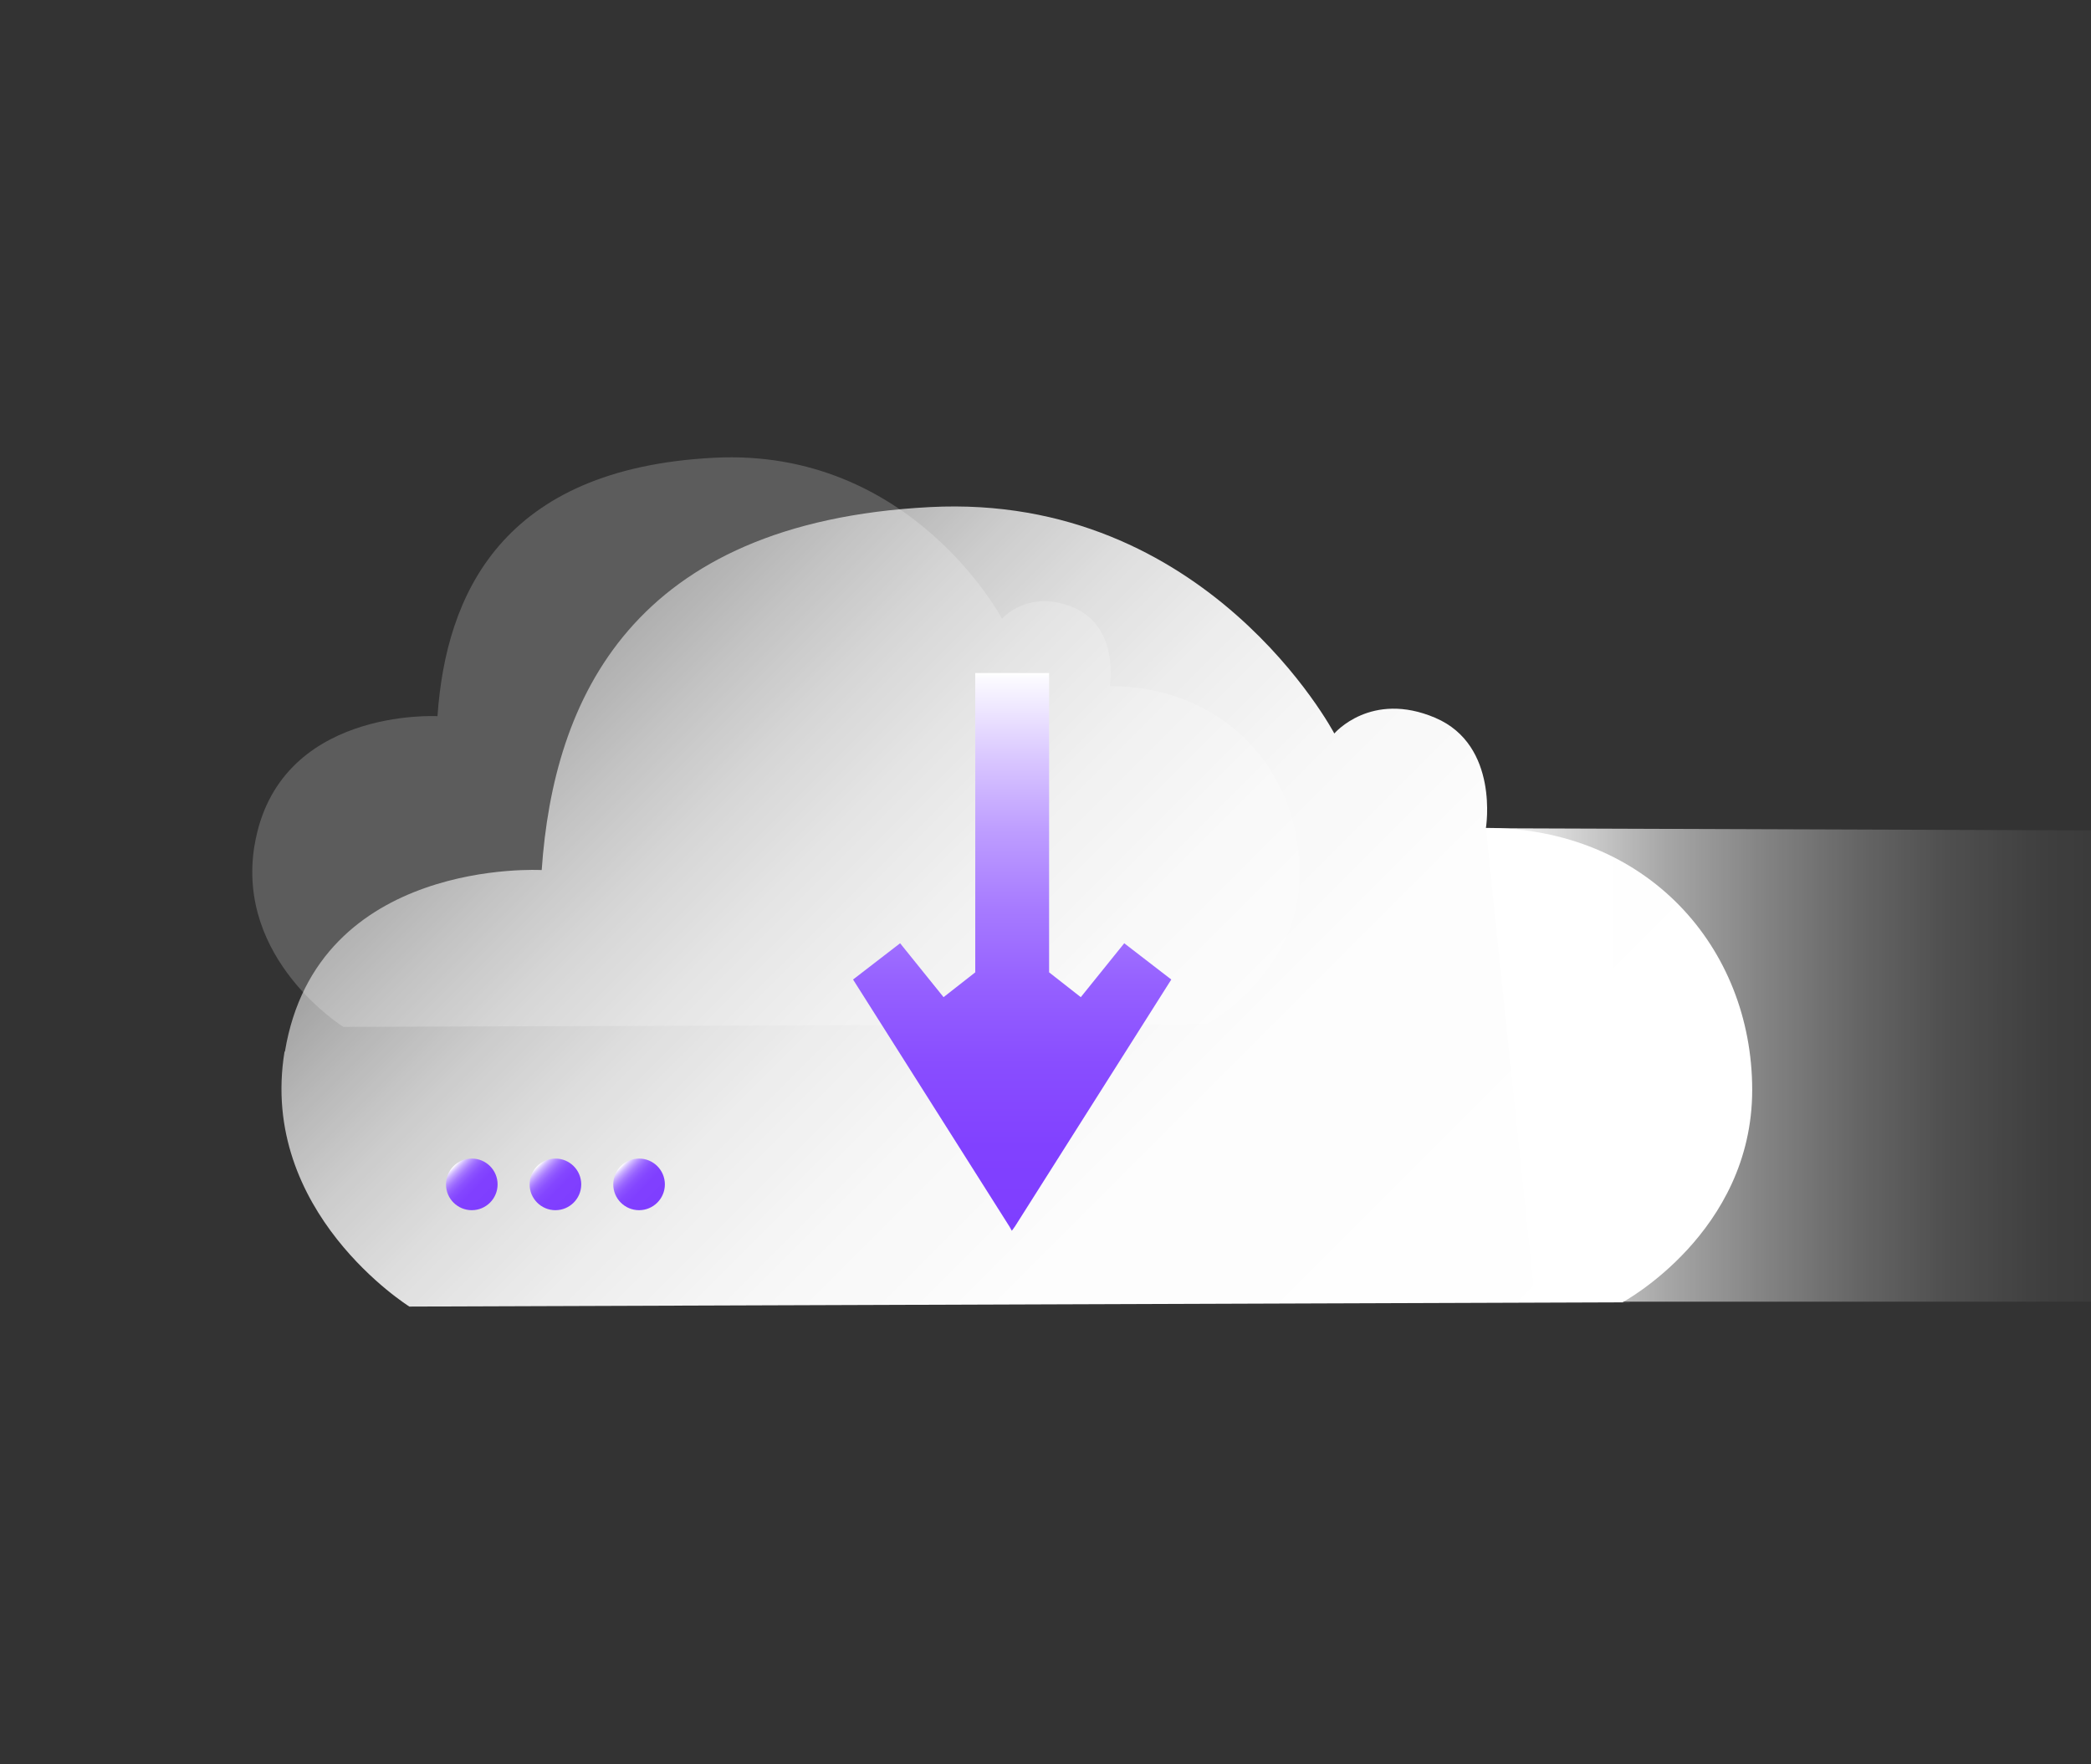 <?xml version="1.0" encoding="UTF-8"?><svg id="_图层_1" xmlns="http://www.w3.org/2000/svg" xmlns:xlink="http://www.w3.org/1999/xlink" viewBox="0 0 64 54"><rect x="0" y="0" width="64" height="54" fill="#333333" stroke="none"/><defs><style>.cls-1{fill:url(#_未命名的渐变_111);}.cls-2{fill:url(#_未命名的渐变_112);}.cls-3{fill:url(#_未命名的渐变_150);}.cls-4{fill:url(#_未命名的渐变_150-2);}.cls-5{fill:url(#_未命名的渐变_150-3);}.cls-6{fill:#fff;opacity:.2;}.cls-7{fill:url(#_未命名的渐变_7);}</style><linearGradient id="_未命名的渐变_7" x1="45.48" y1="32.6" x2="68.14" y2="32.6" gradientUnits="userSpaceOnUse"><stop offset="0" stop-color="#fff"/><stop offset=".12" stop-color="#fff" stop-opacity=".78"/><stop offset=".24" stop-color="#fff" stop-opacity=".57"/><stop offset=".37" stop-color="#fff" stop-opacity=".4"/><stop offset=".5" stop-color="#fff" stop-opacity=".25"/><stop offset=".62" stop-color="#fff" stop-opacity=".14"/><stop offset=".75" stop-color="#fff" stop-opacity=".06"/><stop offset=".87" stop-color="#fff" stop-opacity=".02"/><stop offset="1" stop-color="#fff" stop-opacity="0"/></linearGradient><linearGradient id="_未命名的渐变_112" x1="43.95" y1="45.97" x2="18.24" y2="20.26" gradientUnits="userSpaceOnUse"><stop offset="0" stop-color="#fff"/><stop offset=".36" stop-color="#fff" stop-opacity=".99"/><stop offset=".53" stop-color="#fff" stop-opacity=".96"/><stop offset=".65" stop-color="#fff" stop-opacity=".91"/><stop offset=".75" stop-color="#fff" stop-opacity=".84"/><stop offset=".84" stop-color="#fff" stop-opacity=".75"/><stop offset=".92" stop-color="#fff" stop-opacity=".64"/><stop offset="1" stop-color="#fff" stop-opacity=".51"/><stop offset="1" stop-color="#fff" stop-opacity=".5"/></linearGradient><linearGradient id="_未命名的渐变_111" x1="30.98" y1="20.6" x2="30.98" y2="37.67" gradientTransform="translate(61.96 58.27) rotate(-180)" gradientUnits="userSpaceOnUse"><stop offset="0" stop-color="#7f3eff"/><stop offset=".15" stop-color="#8141ff"/><stop offset=".3" stop-color="#894dff"/><stop offset=".44" stop-color="#9560ff"/><stop offset=".58" stop-color="#a77bff"/><stop offset=".72" stop-color="#be9eff"/><stop offset=".85" stop-color="#dac8ff"/><stop offset=".99" stop-color="#fbfaff"/><stop offset="1" stop-color="#fff"/></linearGradient><linearGradient id="_未命名的渐变_150" x1="15" y1="36.81" x2="13.88" y2="35.7" gradientUnits="userSpaceOnUse"><stop offset="0" stop-color="#7f3eff"/><stop offset=".39" stop-color="#803fff"/><stop offset=".54" stop-color="#8446ff"/><stop offset=".64" stop-color="#8c52ff"/><stop offset=".72" stop-color="#9763ff"/><stop offset=".79" stop-color="#a679ff"/><stop offset=".85" stop-color="#b894ff"/><stop offset=".91" stop-color="#cdb5ff"/><stop offset=".96" stop-color="#e6d9ff"/><stop offset="1" stop-color="#fff"/></linearGradient><linearGradient id="_未命名的渐变_150-2" x1="17.56" x2="16.44" xlink:href="#_未命名的渐变_150"/><linearGradient id="_未命名的渐变_150-3" x1="20.12" y1="36.81" x2="19" y2="35.7" xlink:href="#_未命名的渐变_150"/></defs><polygon class="cls-7" points="45.48 25.35 46.99 39.84 67.91 39.84 68.14 25.43 45.48 25.35"/><path class="cls-6" d="M7.79,25.88c.7-4.24,5.6-3.96,5.6-3.96,.26-3.72,1.96-7.58,8.47-7.91,6.05-.31,8.81,4.93,8.81,4.93,0,0,.8-.94,2.2-.34,1.4,.6,1.1,2.4,1.1,2.4,3.5,0,5.81,2.6,5.81,5.71s-2.83,4.63-2.83,4.63l-26.44,.09s-3.3-2.05-2.72-5.56Z"/><path class="cls-2" d="M8.72,32.19c.98-5.96,7.86-5.56,7.86-5.56,.36-5.22,2.75-10.64,11.89-11.11,8.49-.44,12.37,6.93,12.37,6.93,0,0,1.12-1.32,3.09-.48,1.97,.84,1.55,3.37,1.55,3.37,4.92,0,8.15,3.65,8.15,8.02s-3.97,6.5-3.97,6.5l-37.13,.13s-4.63-2.89-3.82-7.81Z"/><polygon class="cls-1" points="30.89 37.53 30.97 37.67 31.07 37.53 35.85 29.98 34.41 28.87 33.08 30.52 32.11 29.76 32.11 20.6 32.08 20.6 29.88 20.6 29.85 20.6 29.85 29.76 28.88 30.52 27.55 28.87 26.11 29.98 30.89 37.53"/><circle class="cls-3" cx="14.44" cy="36.25" r=".79"/><circle class="cls-4" cx="17" cy="36.25" r=".79"/><circle class="cls-5" cx="19.56" cy="36.25" r=".79"/></svg>